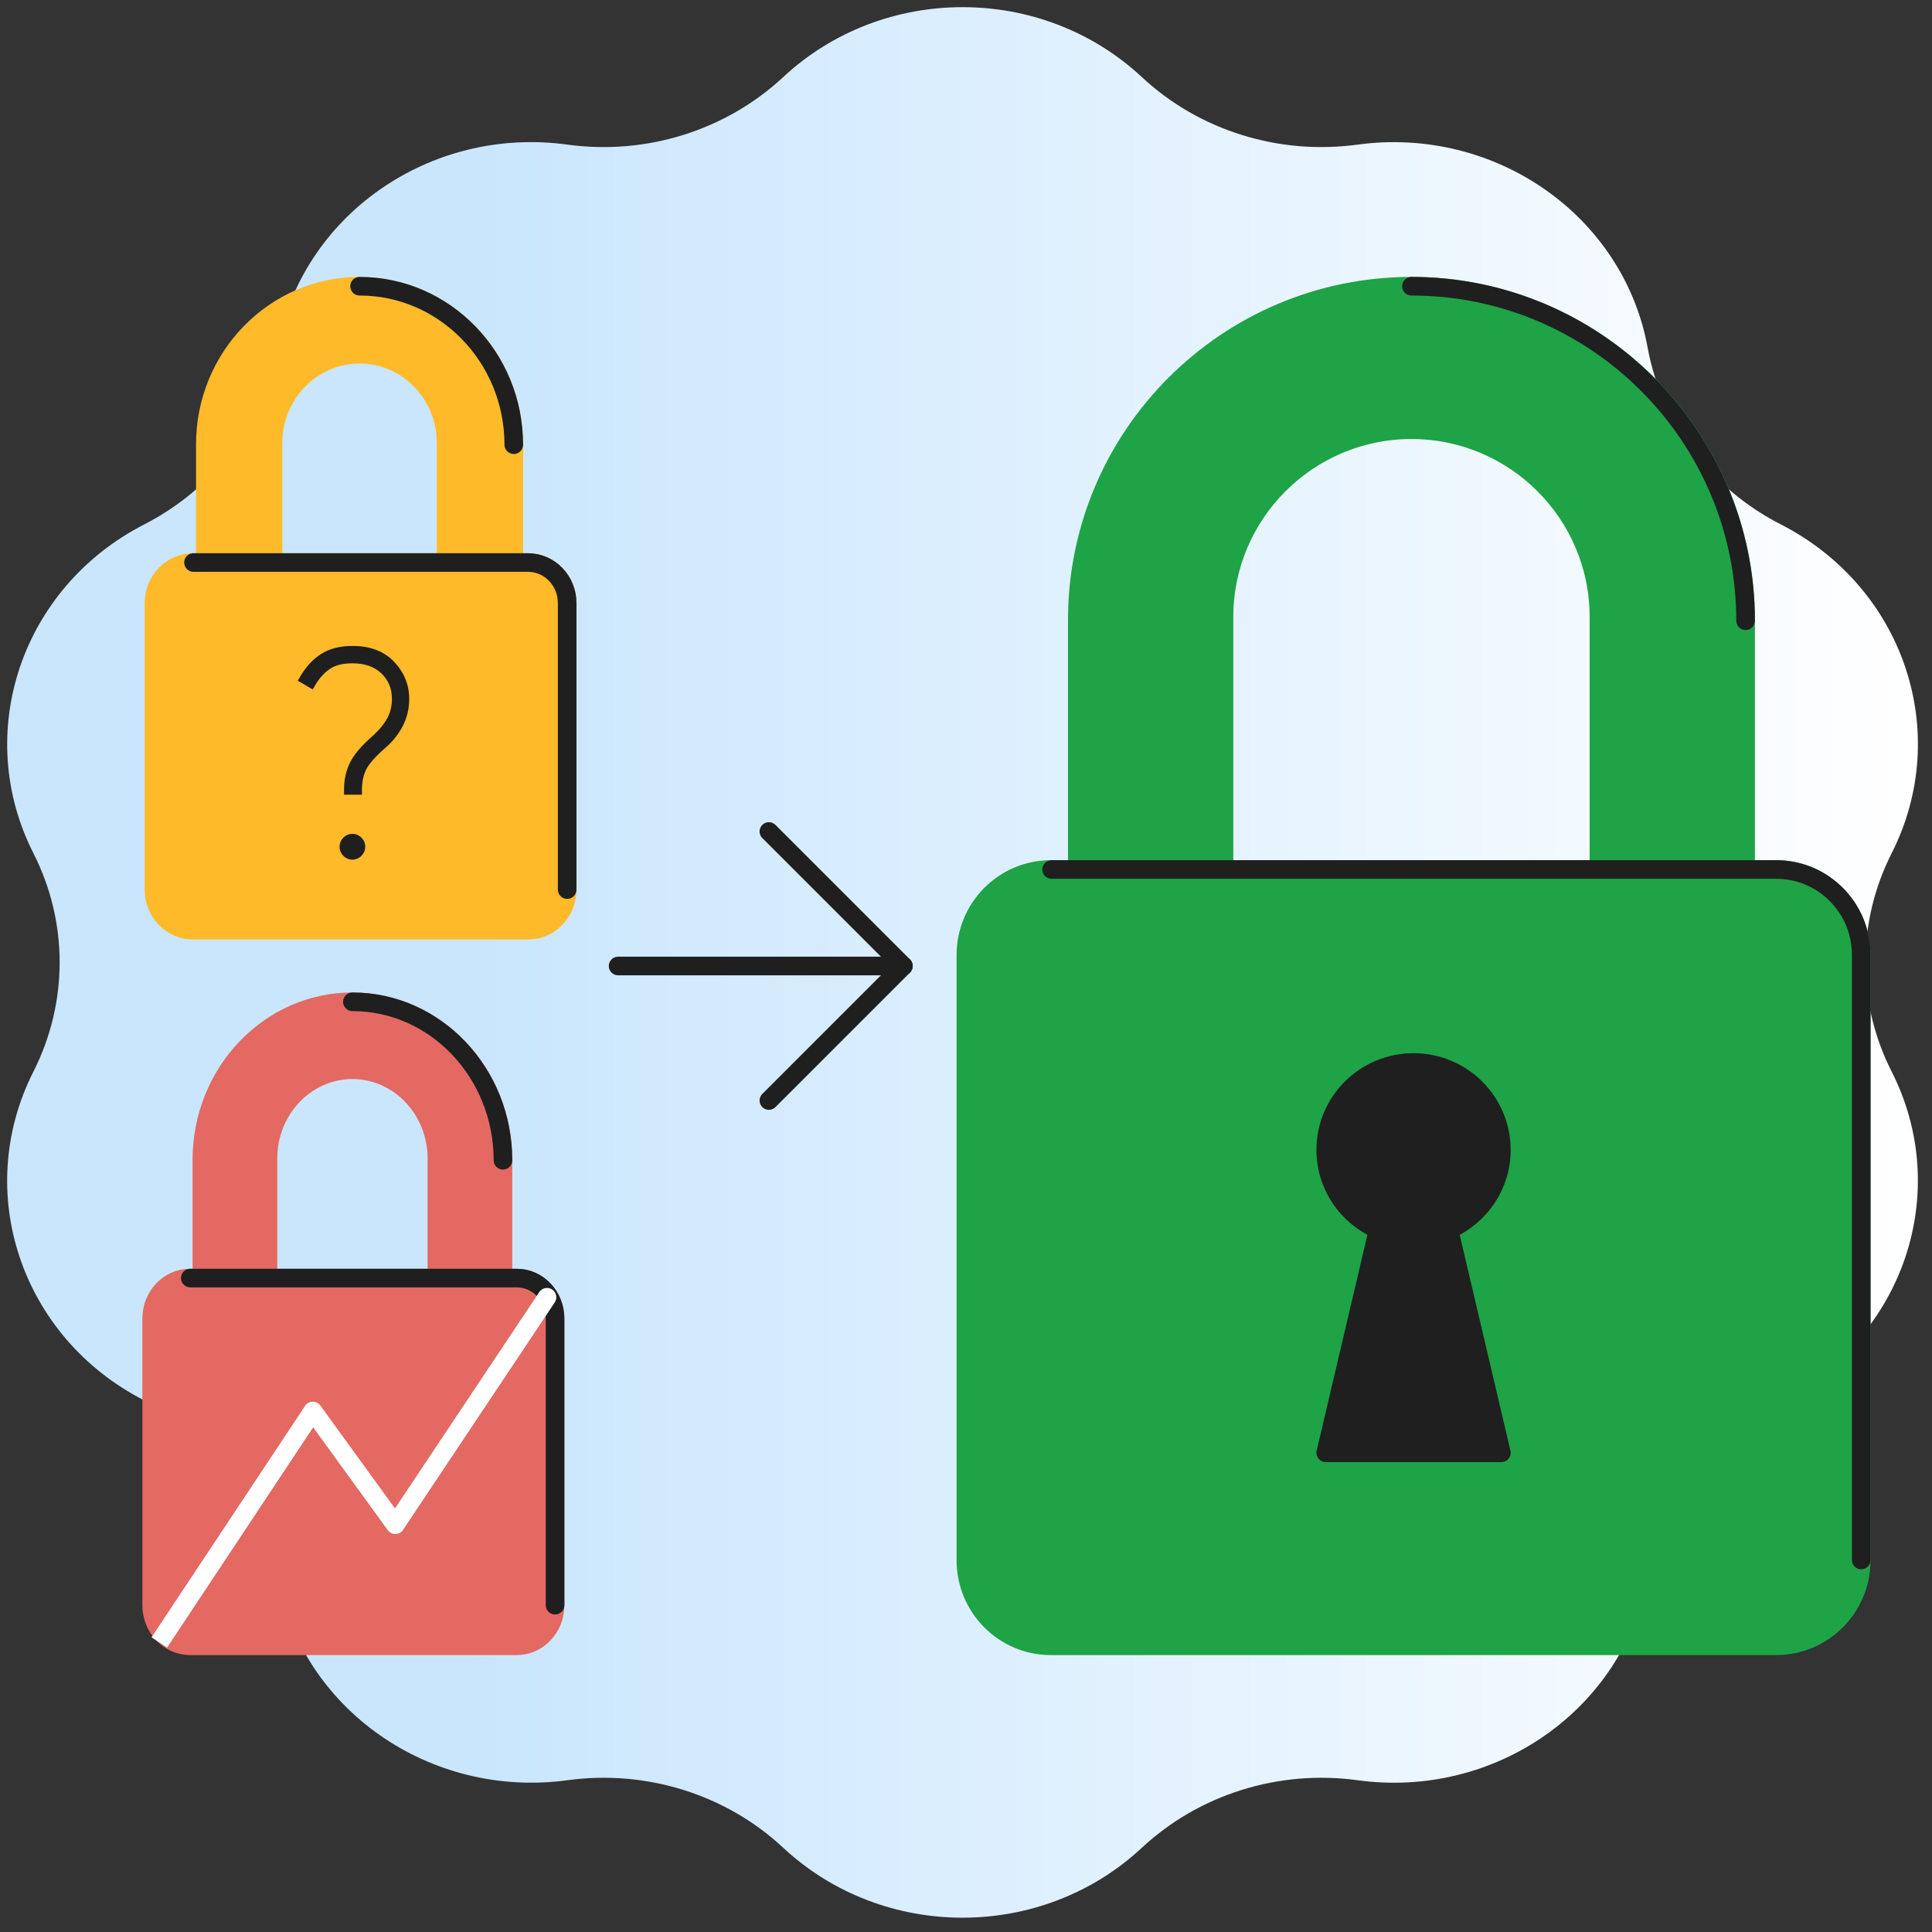 <svg width="135" height="135" viewBox="0 0 135 135" fill="none" xmlns="http://www.w3.org/2000/svg">
<rect x="0" y="0" width="135" height="135" fill="#333333" stroke="none"/>
<g id="reset-a-users-password-circle-graphic">
<g id="ws-Shapes">
<path id="Placemat" d="M54.724 5.39C61.716 -1.13 72.801 -1.13 79.792 5.39C83.784 9.114 89.352 10.855 94.856 10.106C104.479 8.796 113.454 15.075 115.132 24.303C116.098 29.577 119.53 34.14 124.437 36.644C133.031 41.042 136.45 51.197 132.179 59.624C129.738 64.441 129.738 70.072 132.179 74.876C136.45 83.29 133.018 93.458 124.437 97.856C119.53 100.372 116.085 104.923 115.132 110.197C113.454 119.425 104.479 125.716 94.856 124.394C89.352 123.644 83.797 125.386 79.792 129.11C72.801 135.63 61.716 135.63 54.724 129.11C50.732 125.386 45.164 123.644 39.66 124.394C30.037 125.703 21.062 119.425 19.384 110.197C18.418 104.923 14.986 100.36 10.079 97.856C1.485 93.458 -1.934 83.303 2.337 74.876C4.778 70.059 4.778 64.428 2.337 59.624C-1.934 51.21 1.498 41.042 10.079 36.644C14.986 34.128 18.431 29.577 19.384 24.303C21.062 15.075 30.037 8.784 39.66 10.106C45.164 10.855 50.719 9.114 54.724 5.39Z" fill="url(#paint0_linear_327_2793)"/>
</g>
<g id="Group 1739329602">
<g id="lock 3">
<path id="Vector" d="M85.528 60.717V43.112C85.528 35.898 91.401 30.027 98.628 30.027C105.854 30.027 111.727 35.894 111.727 43.112V60.757H121.975V43.323C121.975 30.464 111.504 20 98.626 20C85.748 20 75.277 30.459 75.277 43.323V60.757L85.525 60.715L85.528 60.717Z" fill="#1EA346" stroke="#1EA346" stroke-width="1.3" stroke-linecap="round" stroke-linejoin="round"/>
<path id="Vector_2" d="M124.117 60.757H73.43C70.15 60.757 67.492 63.433 67.492 66.735V109.022C67.492 112.324 70.15 115 73.43 115H124.117C127.397 115 130.055 112.324 130.055 109.022V66.735C130.055 63.433 127.397 60.757 124.117 60.757Z" fill="#1EA346" stroke="#1EA346" stroke-width="1.3" stroke-linecap="round" stroke-linejoin="round"/>
<path id="Vector_3" d="M104.907 80.345C104.907 76.976 102.161 74.243 98.772 74.243C95.382 74.243 92.637 76.974 92.637 80.345C92.637 82.842 94.144 84.984 96.3 85.929L92.637 101.514H104.91L101.246 85.929C103.404 84.981 104.91 82.839 104.91 80.345H104.907Z" fill="#1F1F1F" stroke="#1F1F1F" stroke-width="1.3" stroke-linecap="round" stroke-linejoin="round"/>
<path id="Vector_4" d="M130.056 109.006V66.733C130.056 63.432 127.401 60.757 124.124 60.757H73.481" stroke="#1F1F1F" stroke-width="1.3" stroke-linecap="round" stroke-linejoin="round"/>
<path id="Vector_5" d="M121.974 43.375C121.974 30.488 111.503 20 98.625 20" stroke="#1F1F1F" stroke-width="1.3" stroke-linecap="round" stroke-linejoin="round"/>
</g>
<g id="lock 2">
<path id="Vector_6" d="M18.724 89.287V80.948C18.724 77.531 21.37 74.75 24.626 74.75C27.882 74.75 30.528 77.529 30.528 80.948V89.306H35.145V81.048C35.145 74.957 30.427 70 24.625 70C18.823 70 14.105 74.954 14.105 81.048V89.306L18.723 89.286L18.724 89.287Z" fill="#E36962" stroke="#E36962" stroke-width="1.3" stroke-linecap="round" stroke-linejoin="round"/>
<path id="Vector_7" d="M36.11 89.306H13.273C11.795 89.306 10.598 90.574 10.598 92.138V112.168C10.598 113.732 11.795 115 13.273 115H36.11C37.588 115 38.785 113.732 38.785 112.168V92.138C38.785 90.574 37.588 89.306 36.11 89.306Z" fill="#E36962" stroke="#E36962" stroke-width="1.3" stroke-linecap="round" stroke-linejoin="round"/>
<path id="Vector_8" d="M38.787 112.161V92.137C38.787 90.573 37.591 89.306 36.114 89.306H13.297" stroke="#1F1F1F" stroke-width="1.3" stroke-linecap="round" stroke-linejoin="round"/>
<path id="Vector_9" d="M35.145 81.073C35.145 74.968 30.427 70 24.625 70" stroke="#1F1F1F" stroke-width="1.3" stroke-linecap="round" stroke-linejoin="round"/>
<path id="Vector_10" d="M10.95 113.866L10.591 114.407L11.675 115.126L12.034 114.584L11.492 114.225L10.95 113.866ZM21.859 98.594L22.386 98.213C22.261 98.04 22.059 97.94 21.846 97.945C21.633 97.949 21.436 98.058 21.318 98.235L21.859 98.594ZM27.622 106.541L27.096 106.922C27.221 107.095 27.422 107.195 27.635 107.191C27.848 107.186 28.045 107.078 28.163 106.901L27.622 106.541ZM38.763 91.007C38.962 90.708 38.882 90.305 38.583 90.106C38.284 89.906 37.881 89.987 37.681 90.286L38.222 90.646L38.763 91.007ZM11.492 114.225L12.034 114.584L22.401 98.954L21.859 98.594L21.318 98.235L10.95 113.866L11.492 114.225ZM21.859 98.594L21.333 98.976L27.096 106.922L27.622 106.541L28.149 106.159L22.386 98.213L21.859 98.594ZM27.622 106.541L28.163 106.901L38.763 91.007L38.222 90.646L37.681 90.286L27.082 106.18L27.622 106.541Z" fill="white"/>
</g>
<g id="lock 1">
<path id="Vector_11" d="M19.079 39.287V30.948C19.079 27.531 21.79 24.75 25.125 24.75C28.46 24.75 31.171 27.529 31.171 30.948V39.306H35.9V31.048C35.9 24.957 31.067 20 25.124 20C19.18 20 14.348 24.954 14.348 31.048V39.306L19.077 39.286L19.079 39.287Z" fill="#FFBA29" stroke="#FFBA29" stroke-width="1.3" stroke-linecap="round" stroke-linejoin="round"/>
<path id="Vector_12" d="M36.892 39.306H13.498C11.985 39.306 10.758 40.574 10.758 42.138V62.168C10.758 63.732 11.985 65 13.498 65H36.892C38.406 65 39.633 63.732 39.633 62.168V42.138C39.633 40.574 38.406 39.306 36.892 39.306Z" fill="#FFBA29" stroke="#FFBA29" stroke-width="1.3" stroke-linecap="round" stroke-linejoin="round"/>
<path id="Vector_13" d="M39.631 62.161V42.137C39.631 40.573 38.406 39.306 36.894 39.306H13.52" stroke="#1F1F1F" stroke-width="1.3" stroke-linecap="round" stroke-linejoin="round"/>
<path id="Vector_14" d="M35.901 31.073C35.901 24.968 31.069 20 25.125 20" stroke="#1F1F1F" stroke-width="1.3" stroke-linecap="round" stroke-linejoin="round"/>
<g id="question_mark_BASELINE_P900_FILL0_wght100_GRAD0_opsz48">
<g id="Shape">
<path fill-rule="evenodd" clip-rule="evenodd" d="M24.791 53.457C24.54 53.97 24.415 54.537 24.415 55.156H24.917C24.917 54.593 25.025 54.083 25.241 53.626C25.457 53.168 25.962 52.595 26.757 51.905C27.217 51.497 27.576 51.033 27.834 50.512C28.091 49.992 28.22 49.436 28.22 48.845C28.22 47.958 27.907 47.181 27.279 46.512C26.652 45.844 25.767 45.51 24.624 45.51C23.843 45.51 23.192 45.672 22.669 45.995C22.146 46.319 21.697 46.797 21.32 47.43L21.718 47.663C22.024 47.142 22.401 46.73 22.847 46.428C23.293 46.125 23.885 45.974 24.624 45.974C25.586 45.974 26.349 46.245 26.913 46.787C27.478 47.328 27.76 48.014 27.76 48.845C27.76 49.394 27.638 49.897 27.395 50.354C27.151 50.811 26.778 51.265 26.276 51.715C25.537 52.363 25.042 52.943 24.791 53.457ZM24.258 59.536C24.363 59.641 24.485 59.694 24.624 59.694C24.764 59.694 24.886 59.641 24.99 59.536C25.095 59.43 25.147 59.307 25.147 59.166C25.147 59.026 25.095 58.903 24.99 58.797C24.886 58.691 24.764 58.639 24.624 58.639C24.485 58.639 24.363 58.691 24.258 58.797C24.154 58.903 24.102 59.026 24.102 59.166C24.102 59.307 24.154 59.43 24.258 59.536Z" fill="#1F1F1F"/>
<path d="M24.415 55.156H24.04V55.531H24.415V55.156ZM24.791 53.457L25.128 53.621L24.791 53.457ZM24.917 55.156V55.531H25.292V55.156H24.917ZM25.241 53.626L25.58 53.786V53.786L25.241 53.626ZM26.757 51.905L27.003 52.188L27.006 52.186L26.757 51.905ZM27.834 50.512L27.497 50.346H27.497L27.834 50.512ZM27.279 46.512L27.006 46.769V46.769L27.279 46.512ZM22.669 45.995L22.866 46.314V46.314L22.669 45.995ZM21.32 47.43L20.998 47.239L20.805 47.564L21.131 47.754L21.32 47.43ZM21.718 47.663L21.528 47.986L21.851 48.175L22.041 47.853L21.718 47.663ZM22.847 46.428L23.057 46.738H23.057L22.847 46.428ZM26.276 51.715L26.523 51.997L26.526 51.994L26.276 51.715ZM24.258 59.536L24.525 59.272L24.525 59.272L24.258 59.536ZM24.99 59.536L24.724 59.272L24.724 59.272L24.99 59.536ZM24.415 55.156H24.79C24.79 54.589 24.904 54.08 25.128 53.621L24.791 53.457L24.454 53.292C24.176 53.861 24.04 54.484 24.04 55.156H24.415ZM24.917 55.156V54.781H24.415V55.156V55.531H24.917V55.156ZM25.241 53.626L24.902 53.465C24.66 53.978 24.542 54.544 24.542 55.156H24.917H25.292C25.292 54.642 25.39 54.188 25.58 53.786L25.241 53.626ZM26.757 51.905L26.511 51.622C25.71 52.317 25.153 52.933 24.902 53.465L25.241 53.626L25.58 53.786C25.761 53.404 26.214 52.873 27.003 52.188L26.757 51.905ZM27.834 50.512L27.497 50.346C27.262 50.821 26.934 51.247 26.508 51.625L26.757 51.905L27.006 52.186C27.5 51.748 27.889 51.245 28.17 50.679L27.834 50.512ZM28.22 48.845H27.845C27.845 49.379 27.729 49.878 27.497 50.346L27.834 50.512L28.17 50.679C28.453 50.105 28.595 49.492 28.595 48.845H28.22ZM27.279 46.512L27.006 46.769C27.57 47.37 27.845 48.057 27.845 48.845H28.22H28.595C28.595 47.859 28.243 46.991 27.553 46.256L27.279 46.512ZM24.624 45.51V45.885C25.691 45.885 26.466 46.194 27.006 46.769L27.279 46.512L27.553 46.256C26.838 45.494 25.843 45.135 24.624 45.135V45.51ZM22.669 45.995L22.866 46.314C23.316 46.036 23.895 45.885 24.624 45.885V45.51V45.135C23.792 45.135 23.068 45.307 22.472 45.676L22.669 45.995ZM21.32 47.43L21.643 47.622C21.994 47.031 22.404 46.6 22.866 46.314L22.669 45.995L22.472 45.676C21.888 46.037 21.399 46.564 20.998 47.239L21.32 47.43ZM21.718 47.663L21.907 47.339L21.509 47.107L21.32 47.43L21.131 47.754L21.528 47.986L21.718 47.663ZM22.847 46.428L22.636 46.117C22.139 46.455 21.726 46.91 21.395 47.472L21.718 47.663L22.041 47.853C22.323 47.374 22.662 47.006 23.057 46.738L22.847 46.428ZM24.624 45.974V45.599C23.837 45.599 23.163 45.76 22.636 46.117L22.847 46.428L23.057 46.738C23.422 46.491 23.933 46.349 24.624 46.349V45.974ZM26.913 46.787L27.173 46.516C26.524 45.893 25.659 45.599 24.624 45.599V45.974V46.349C25.512 46.349 26.174 46.597 26.654 47.057L26.913 46.787ZM27.76 48.845H28.135C28.135 47.919 27.816 47.133 27.173 46.516L26.913 46.787L26.654 47.057C27.14 47.524 27.385 48.11 27.385 48.845H27.76ZM27.395 50.354L27.725 50.53C28 50.016 28.135 49.451 28.135 48.845H27.76H27.385C27.385 49.336 27.277 49.778 27.064 50.177L27.395 50.354ZM26.276 51.715L26.526 51.994C27.051 51.523 27.456 51.036 27.725 50.53L27.395 50.354L27.064 50.177C26.845 50.586 26.504 51.007 26.025 51.436L26.276 51.715ZM24.791 53.457L25.128 53.621C25.347 53.173 25.799 52.632 26.523 51.997L26.276 51.715L26.029 51.433C25.276 52.093 24.737 52.713 24.454 53.292L24.791 53.457ZM24.624 59.694V59.319C24.592 59.319 24.564 59.312 24.525 59.272L24.258 59.536L23.992 59.8C24.162 59.971 24.378 60.069 24.624 60.069V59.694ZM24.99 59.536L24.724 59.272C24.684 59.312 24.657 59.319 24.624 59.319V59.694V60.069C24.871 60.069 25.087 59.971 25.257 59.8L24.99 59.536ZM25.147 59.166H24.772C24.772 59.202 24.763 59.232 24.724 59.272L24.99 59.536L25.257 59.8C25.426 59.628 25.522 59.412 25.522 59.166H25.147ZM24.99 58.797L24.724 59.061C24.763 59.1 24.772 59.13 24.772 59.166H25.147H25.522C25.522 58.921 25.426 58.705 25.257 58.533L24.99 58.797ZM24.624 58.639V59.014C24.657 59.014 24.684 59.021 24.724 59.061L24.99 58.797L25.257 58.533C25.087 58.362 24.871 58.264 24.624 58.264V58.639ZM24.258 58.797L24.525 59.061C24.564 59.021 24.592 59.014 24.624 59.014V58.639V58.264C24.378 58.264 24.162 58.362 23.992 58.533L24.258 58.797ZM24.102 59.166H24.477C24.477 59.13 24.485 59.1 24.525 59.061L24.258 58.797L23.992 58.533C23.822 58.705 23.727 58.921 23.727 59.166H24.102ZM24.258 59.536L24.525 59.272C24.485 59.232 24.477 59.202 24.477 59.166H24.102H23.727C23.727 59.412 23.822 59.628 23.992 59.8L24.258 59.536Z" fill="#1F1F1F"/>
</g>
</g>
</g>
<g id="arrow">
<path id="Vector_15" d="M53.727 58.101L63.126 67.5L53.727 76.899" stroke="#1F1F1F" stroke-width="1.3" stroke-linecap="round" stroke-linejoin="round"/>
<path id="Vector_16" d="M43.191 67.5L63.125 67.5" stroke="#1F1F1F" stroke-width="1.3" stroke-linecap="round" stroke-linejoin="round"/>
</g>
</g>
</g>
<defs>
<linearGradient id="paint0_linear_327_2793" x1="0.5" y1="67.25" x2="134.016" y2="67.25" gradientUnits="userSpaceOnUse">
<stop offset="0.24" stop-color="#C9E6FD"/>
<stop offset="1" stop-color="white"/>
</linearGradient>
</defs>
</svg>
